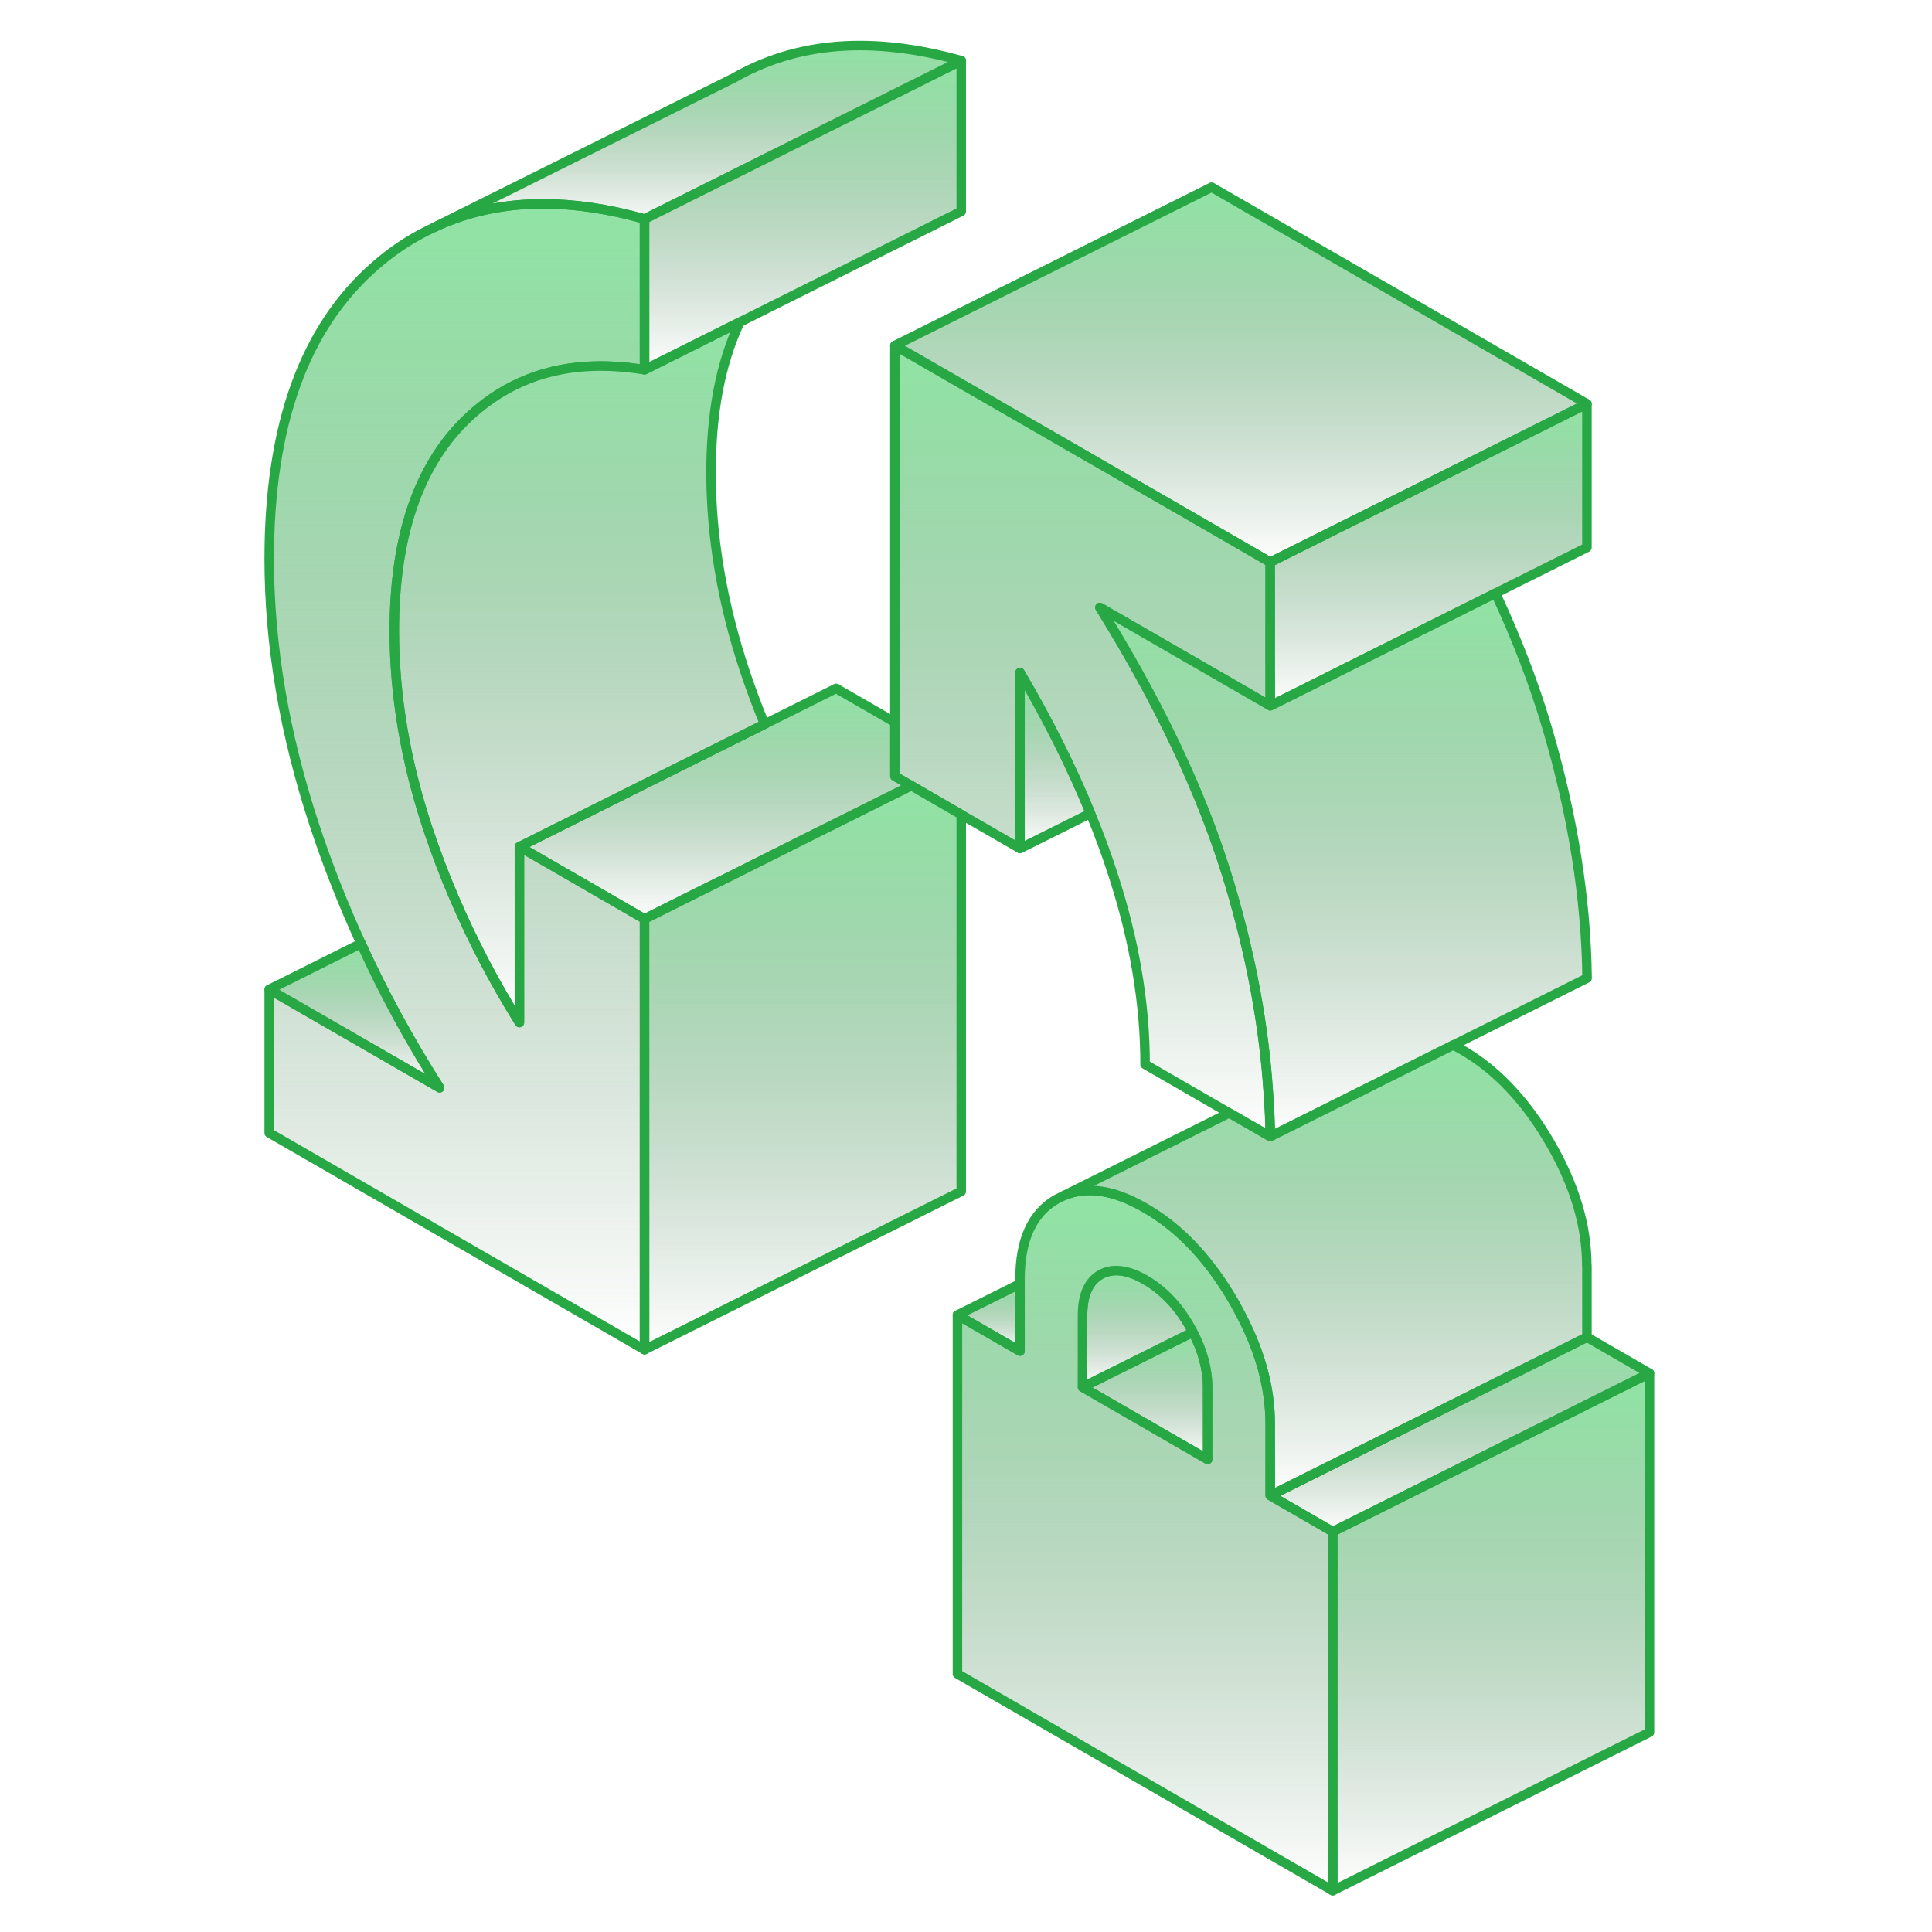 <svg width="160" height="160" viewBox="0 0 160 160" fill="none" xmlns="http://www.w3.org/2000/svg">
<path d="M100.013 114.925V120.866L89.652 114.885L98.793 110.322C99.606 111.869 100.013 113.403 100.013 114.925Z" fill="url(#paint0_linear_3279_1934)" stroke="#28A745" stroke-width="0.787" stroke-linecap="round" stroke-linejoin="round"/>
<path d="M98.793 110.321L89.652 114.885V108.931C89.652 107.253 90.151 106.125 91.134 105.561C92.131 104.997 93.364 105.141 94.833 105.98C96.302 106.833 97.534 108.105 98.518 109.823C98.61 109.994 98.701 110.151 98.793 110.321Z" fill="url(#paint1_linear_3279_1934)" stroke="#28A745" stroke-width="0.787" stroke-linecap="round" stroke-linejoin="round"/>
<path d="M105.193 58.453L91.082 50.309C93.888 54.833 96.249 59.2 98.151 63.436C99.698 66.859 100.931 70.191 101.888 73.417C103.633 79.332 104.682 85.049 105.036 90.545C105.128 91.751 105.18 92.945 105.193 94.125L101.796 92.171L94.832 88.145C94.832 83.095 93.941 77.85 92.17 72.42C91.632 70.741 91.016 69.063 90.308 67.358C88.747 63.541 86.806 59.659 84.472 55.699V70.269L79.606 67.463L75.462 65.063L74.111 64.289V28.617L100.341 43.751L105.193 46.558V58.453Z" fill="url(#paint2_linear_3279_1934)" stroke="#28A745" stroke-width="0.787" stroke-linecap="round" stroke-linejoin="round"/>
<path d="M38.479 34.872C34.597 38.728 32.656 44.512 32.656 52.249C32.656 57.6 33.587 63.069 35.436 68.643C36.079 70.558 36.787 72.446 37.587 74.295C39.108 77.862 40.918 81.325 43.016 84.682V70.125L44.367 70.899L48.525 73.299L53.377 76.105V111.777L22.295 93.823V81.941L36.407 90.085C33.941 86.217 31.764 82.23 29.902 78.138C28.433 74.938 27.148 71.686 26.046 68.354C23.541 60.761 22.295 53.404 22.295 46.269C22.295 35.161 25.233 27.069 31.095 21.994C32.446 20.813 33.889 19.843 35.41 19.095L35.974 18.82C40.367 16.748 45.443 16.341 51.187 17.587C51.908 17.744 52.643 17.928 53.377 18.138V30.623C51.698 30.348 50.111 30.256 48.603 30.348C44.669 30.584 41.298 32.092 38.479 34.872Z" fill="url(#paint3_linear_3279_1934)" stroke="#28A745" stroke-width="0.787" stroke-linecap="round" stroke-linejoin="round"/>
<path d="M136.603 113.731V143.462L110.373 156.577V126.846L136.603 113.731Z" fill="url(#paint4_linear_3279_1934)" stroke="#28A745" stroke-width="0.787" stroke-linecap="round" stroke-linejoin="round"/>
<path d="M105.521 124.04L105.193 123.856V117.915C105.193 114.859 104.315 111.699 102.531 108.446C102.413 108.21 102.282 107.987 102.151 107.751C100.354 104.656 98.243 102.282 95.803 100.643C95.489 100.433 95.161 100.223 94.833 100.04C92.275 98.558 90.059 98.217 88.157 98.99L87.515 99.305C85.482 100.459 84.472 102.676 84.472 105.941V111.895L79.292 108.905V138.623L110.374 156.577V126.846L105.521 124.04ZM100.013 120.866L89.652 114.885V108.931C89.652 107.253 90.151 106.125 91.134 105.561C92.131 104.997 93.364 105.141 94.833 105.981C96.302 106.833 97.534 108.105 98.518 109.823C98.61 109.994 98.702 110.151 98.793 110.322C99.606 111.869 100.013 113.403 100.013 114.925V120.866Z" fill="url(#paint5_linear_3279_1934)" stroke="#28A745" stroke-width="0.787" stroke-linecap="round" stroke-linejoin="round"/>
<path d="M136.603 113.731L110.374 126.846L105.521 124.04V123.699L131.423 110.741L136.603 113.731Z" fill="url(#paint6_linear_3279_1934)" stroke="#28A745" stroke-width="0.787" stroke-linecap="round" stroke-linejoin="round"/>
<path d="M131.423 33.443V45.338L123.843 49.128L116.026 53.036L110.702 55.698L109.351 56.38L105.193 58.453V46.557L110.702 43.803L111.253 43.528L118.846 39.738L120.38 38.964L131.423 33.443Z" fill="url(#paint7_linear_3279_1934)" stroke="#28A745" stroke-width="0.787" stroke-linecap="round" stroke-linejoin="round"/>
<path d="M131.423 33.443L120.38 38.964L118.846 39.738L111.252 43.528L110.701 43.803L105.193 46.557L100.341 43.751L74.111 28.616L100.341 15.502L131.423 33.443Z" fill="url(#paint8_linear_3279_1934)" stroke="#28A745" stroke-width="0.787" stroke-linecap="round" stroke-linejoin="round"/>
<path d="M131.423 81.01L120.367 86.545L110.807 91.318L105.207 94.125C105.193 92.945 105.141 91.751 105.049 90.545C104.695 85.049 103.646 79.332 101.902 73.417C100.944 70.191 99.712 66.859 98.164 63.436C96.262 59.2 93.902 54.833 91.095 50.309L105.207 58.453L109.364 56.381L110.715 55.699L116.039 53.036L123.856 49.128C125.652 52.984 127.069 56.695 128.131 60.302C130.256 67.515 131.357 74.427 131.436 81.01H131.423Z" fill="url(#paint9_linear_3279_1934)" stroke="#28A745" stroke-width="0.787" stroke-linecap="round" stroke-linejoin="round"/>
<path d="M79.606 67.463V98.662L53.377 111.777V76.105L57.534 74.02L60.105 72.748L67.685 68.945L69.246 68.171L75.462 65.062L79.606 67.463Z" fill="url(#paint10_linear_3279_1934)" stroke="#28A745" stroke-width="0.787" stroke-linecap="round" stroke-linejoin="round"/>
<path d="M75.462 65.062L69.246 68.171L67.685 68.944L60.105 72.748L57.534 74.02L53.377 76.105L48.524 73.299L44.367 70.898L43.016 70.125L55.593 63.83L63.318 59.974L69.246 57.01L74.111 59.817V64.289L75.462 65.062Z" fill="url(#paint11_linear_3279_1934)" stroke="#28A745" stroke-width="0.787" stroke-linecap="round" stroke-linejoin="round"/>
<path d="M63.318 59.974L55.593 63.83L43.016 70.125V84.682C40.918 81.325 39.108 77.862 37.587 74.295C36.787 72.446 36.079 70.558 35.436 68.643C33.587 63.069 32.656 57.6 32.656 52.249C32.656 44.512 34.597 38.728 38.479 34.872C41.298 32.092 44.669 30.584 48.603 30.348C50.111 30.256 51.698 30.348 53.377 30.623L61.272 26.675C59.685 30.033 58.885 34.177 58.885 39.135C58.885 44.485 59.816 49.954 61.666 55.528C62.164 57.023 62.715 58.505 63.318 59.974Z" fill="url(#paint12_linear_3279_1934)" stroke="#28A745" stroke-width="0.787" stroke-linecap="round" stroke-linejoin="round"/>
<path d="M79.606 5.023V17.508L61.272 26.675L53.377 30.623V18.138L79.606 5.023Z" fill="url(#paint13_linear_3279_1934)" stroke="#28A745" stroke-width="0.787" stroke-linecap="round" stroke-linejoin="round"/>
<path d="M79.606 5.023L53.377 18.138C52.642 17.928 51.908 17.744 51.187 17.587C45.442 16.341 40.367 16.748 35.973 18.82L60.616 6.531H60.642C65.914 3.449 72.236 2.951 79.606 5.023Z" fill="url(#paint14_linear_3279_1934)" stroke="#28A745" stroke-width="0.787" stroke-linecap="round" stroke-linejoin="round"/>
<path d="M90.308 67.358L84.472 70.269V55.699C86.807 59.659 88.748 63.541 90.308 67.358Z" fill="url(#paint15_linear_3279_1934)" stroke="#28A745" stroke-width="0.787" stroke-linecap="round" stroke-linejoin="round"/>
<path d="M36.407 90.085L22.295 81.941L29.902 78.138C31.764 82.23 33.941 86.217 36.407 90.085Z" fill="url(#paint16_linear_3279_1934)" stroke="#28A745" stroke-width="0.787" stroke-linecap="round" stroke-linejoin="round"/>
<path d="M84.472 106.322V111.895L79.292 108.905L84.472 106.322Z" fill="url(#paint17_linear_3279_1934)" stroke="#28A745" stroke-width="0.787" stroke-linecap="round" stroke-linejoin="round"/>
<path d="M131.423 104.8V110.741L105.522 123.698L105.194 123.856V117.915C105.194 114.859 104.315 111.698 102.531 108.446C102.413 108.21 102.282 107.987 102.151 107.751C100.354 104.656 98.243 102.282 95.803 100.643C95.489 100.433 95.161 100.223 94.833 100.039C92.276 98.557 90.059 98.216 88.158 98.99L101.797 92.17L105.194 94.124L110.794 91.331L120.354 86.544C120.577 86.662 120.813 86.793 121.049 86.924C123.895 88.564 126.335 91.134 128.367 94.636C130.4 98.138 131.41 101.521 131.41 104.8H131.423Z" fill="url(#paint18_linear_3279_1934)" stroke="#28A745" stroke-width="0.787" stroke-linecap="round" stroke-linejoin="round"/>
<defs>
<linearGradient id="paint0_linear_3279_1934" x1="94.833" y1="110.322" x2="94.833" y2="120.866" gradientUnits="userSpaceOnUse">
<stop stop-color="#90E4A4"/>
<stop offset="1" stop-color="#507E5B" stop-opacity="0"/>
</linearGradient>
<linearGradient id="paint1_linear_3279_1934" x1="94.223" y1="105.223" x2="94.223" y2="114.885" gradientUnits="userSpaceOnUse">
<stop stop-color="#90E4A4"/>
<stop offset="1" stop-color="#507E5B" stop-opacity="0"/>
</linearGradient>
<linearGradient id="paint2_linear_3279_1934" x1="89.652" y1="28.617" x2="89.652" y2="94.125" gradientUnits="userSpaceOnUse">
<stop stop-color="#90E4A4"/>
<stop offset="1" stop-color="#507E5B" stop-opacity="0"/>
</linearGradient>
<linearGradient id="paint3_linear_3279_1934" x1="37.836" y1="16.883" x2="37.836" y2="111.777" gradientUnits="userSpaceOnUse">
<stop stop-color="#90E4A4"/>
<stop offset="1" stop-color="#507E5B" stop-opacity="0"/>
</linearGradient>
<linearGradient id="paint4_linear_3279_1934" x1="123.488" y1="113.731" x2="123.488" y2="156.577" gradientUnits="userSpaceOnUse">
<stop stop-color="#90E4A4"/>
<stop offset="1" stop-color="#507E5B" stop-opacity="0"/>
</linearGradient>
<linearGradient id="paint5_linear_3279_1934" x1="94.833" y1="98.589" x2="94.833" y2="156.577" gradientUnits="userSpaceOnUse">
<stop stop-color="#90E4A4"/>
<stop offset="1" stop-color="#507E5B" stop-opacity="0"/>
</linearGradient>
<linearGradient id="paint6_linear_3279_1934" x1="121.062" y1="110.741" x2="121.062" y2="126.846" gradientUnits="userSpaceOnUse">
<stop stop-color="#90E4A4"/>
<stop offset="1" stop-color="#507E5B" stop-opacity="0"/>
</linearGradient>
<linearGradient id="paint7_linear_3279_1934" x1="118.308" y1="33.443" x2="118.308" y2="58.453" gradientUnits="userSpaceOnUse">
<stop stop-color="#90E4A4"/>
<stop offset="1" stop-color="#507E5B" stop-opacity="0"/>
</linearGradient>
<linearGradient id="paint8_linear_3279_1934" x1="102.767" y1="15.502" x2="102.767" y2="46.557" gradientUnits="userSpaceOnUse">
<stop stop-color="#90E4A4"/>
<stop offset="1" stop-color="#507E5B" stop-opacity="0"/>
</linearGradient>
<linearGradient id="paint9_linear_3279_1934" x1="111.266" y1="49.128" x2="111.266" y2="94.125" gradientUnits="userSpaceOnUse">
<stop stop-color="#90E4A4"/>
<stop offset="1" stop-color="#507E5B" stop-opacity="0"/>
</linearGradient>
<linearGradient id="paint10_linear_3279_1934" x1="66.492" y1="65.062" x2="66.492" y2="111.777" gradientUnits="userSpaceOnUse">
<stop stop-color="#90E4A4"/>
<stop offset="1" stop-color="#507E5B" stop-opacity="0"/>
</linearGradient>
<linearGradient id="paint11_linear_3279_1934" x1="59.239" y1="57.01" x2="59.239" y2="76.105" gradientUnits="userSpaceOnUse">
<stop stop-color="#90E4A4"/>
<stop offset="1" stop-color="#507E5B" stop-opacity="0"/>
</linearGradient>
<linearGradient id="paint12_linear_3279_1934" x1="47.987" y1="26.675" x2="47.987" y2="84.682" gradientUnits="userSpaceOnUse">
<stop stop-color="#90E4A4"/>
<stop offset="1" stop-color="#507E5B" stop-opacity="0"/>
</linearGradient>
<linearGradient id="paint13_linear_3279_1934" x1="66.492" y1="5.023" x2="66.492" y2="30.623" gradientUnits="userSpaceOnUse">
<stop stop-color="#90E4A4"/>
<stop offset="1" stop-color="#507E5B" stop-opacity="0"/>
</linearGradient>
<linearGradient id="paint14_linear_3279_1934" x1="57.79" y1="3.771" x2="57.79" y2="18.82" gradientUnits="userSpaceOnUse">
<stop stop-color="#90E4A4"/>
<stop offset="1" stop-color="#507E5B" stop-opacity="0"/>
</linearGradient>
<linearGradient id="paint15_linear_3279_1934" x1="87.39" y1="55.699" x2="87.39" y2="70.269" gradientUnits="userSpaceOnUse">
<stop stop-color="#90E4A4"/>
<stop offset="1" stop-color="#507E5B" stop-opacity="0"/>
</linearGradient>
<linearGradient id="paint16_linear_3279_1934" x1="29.351" y1="78.138" x2="29.351" y2="90.085" gradientUnits="userSpaceOnUse">
<stop stop-color="#90E4A4"/>
<stop offset="1" stop-color="#507E5B" stop-opacity="0"/>
</linearGradient>
<linearGradient id="paint17_linear_3279_1934" x1="81.882" y1="106.322" x2="81.882" y2="111.895" gradientUnits="userSpaceOnUse">
<stop stop-color="#90E4A4"/>
<stop offset="1" stop-color="#507E5B" stop-opacity="0"/>
</linearGradient>
<linearGradient id="paint18_linear_3279_1934" x1="109.79" y1="86.544" x2="109.79" y2="123.856" gradientUnits="userSpaceOnUse">
<stop stop-color="#90E4A4"/>
<stop offset="1" stop-color="#507E5B" stop-opacity="0"/>
</linearGradient>
</defs>
</svg>
